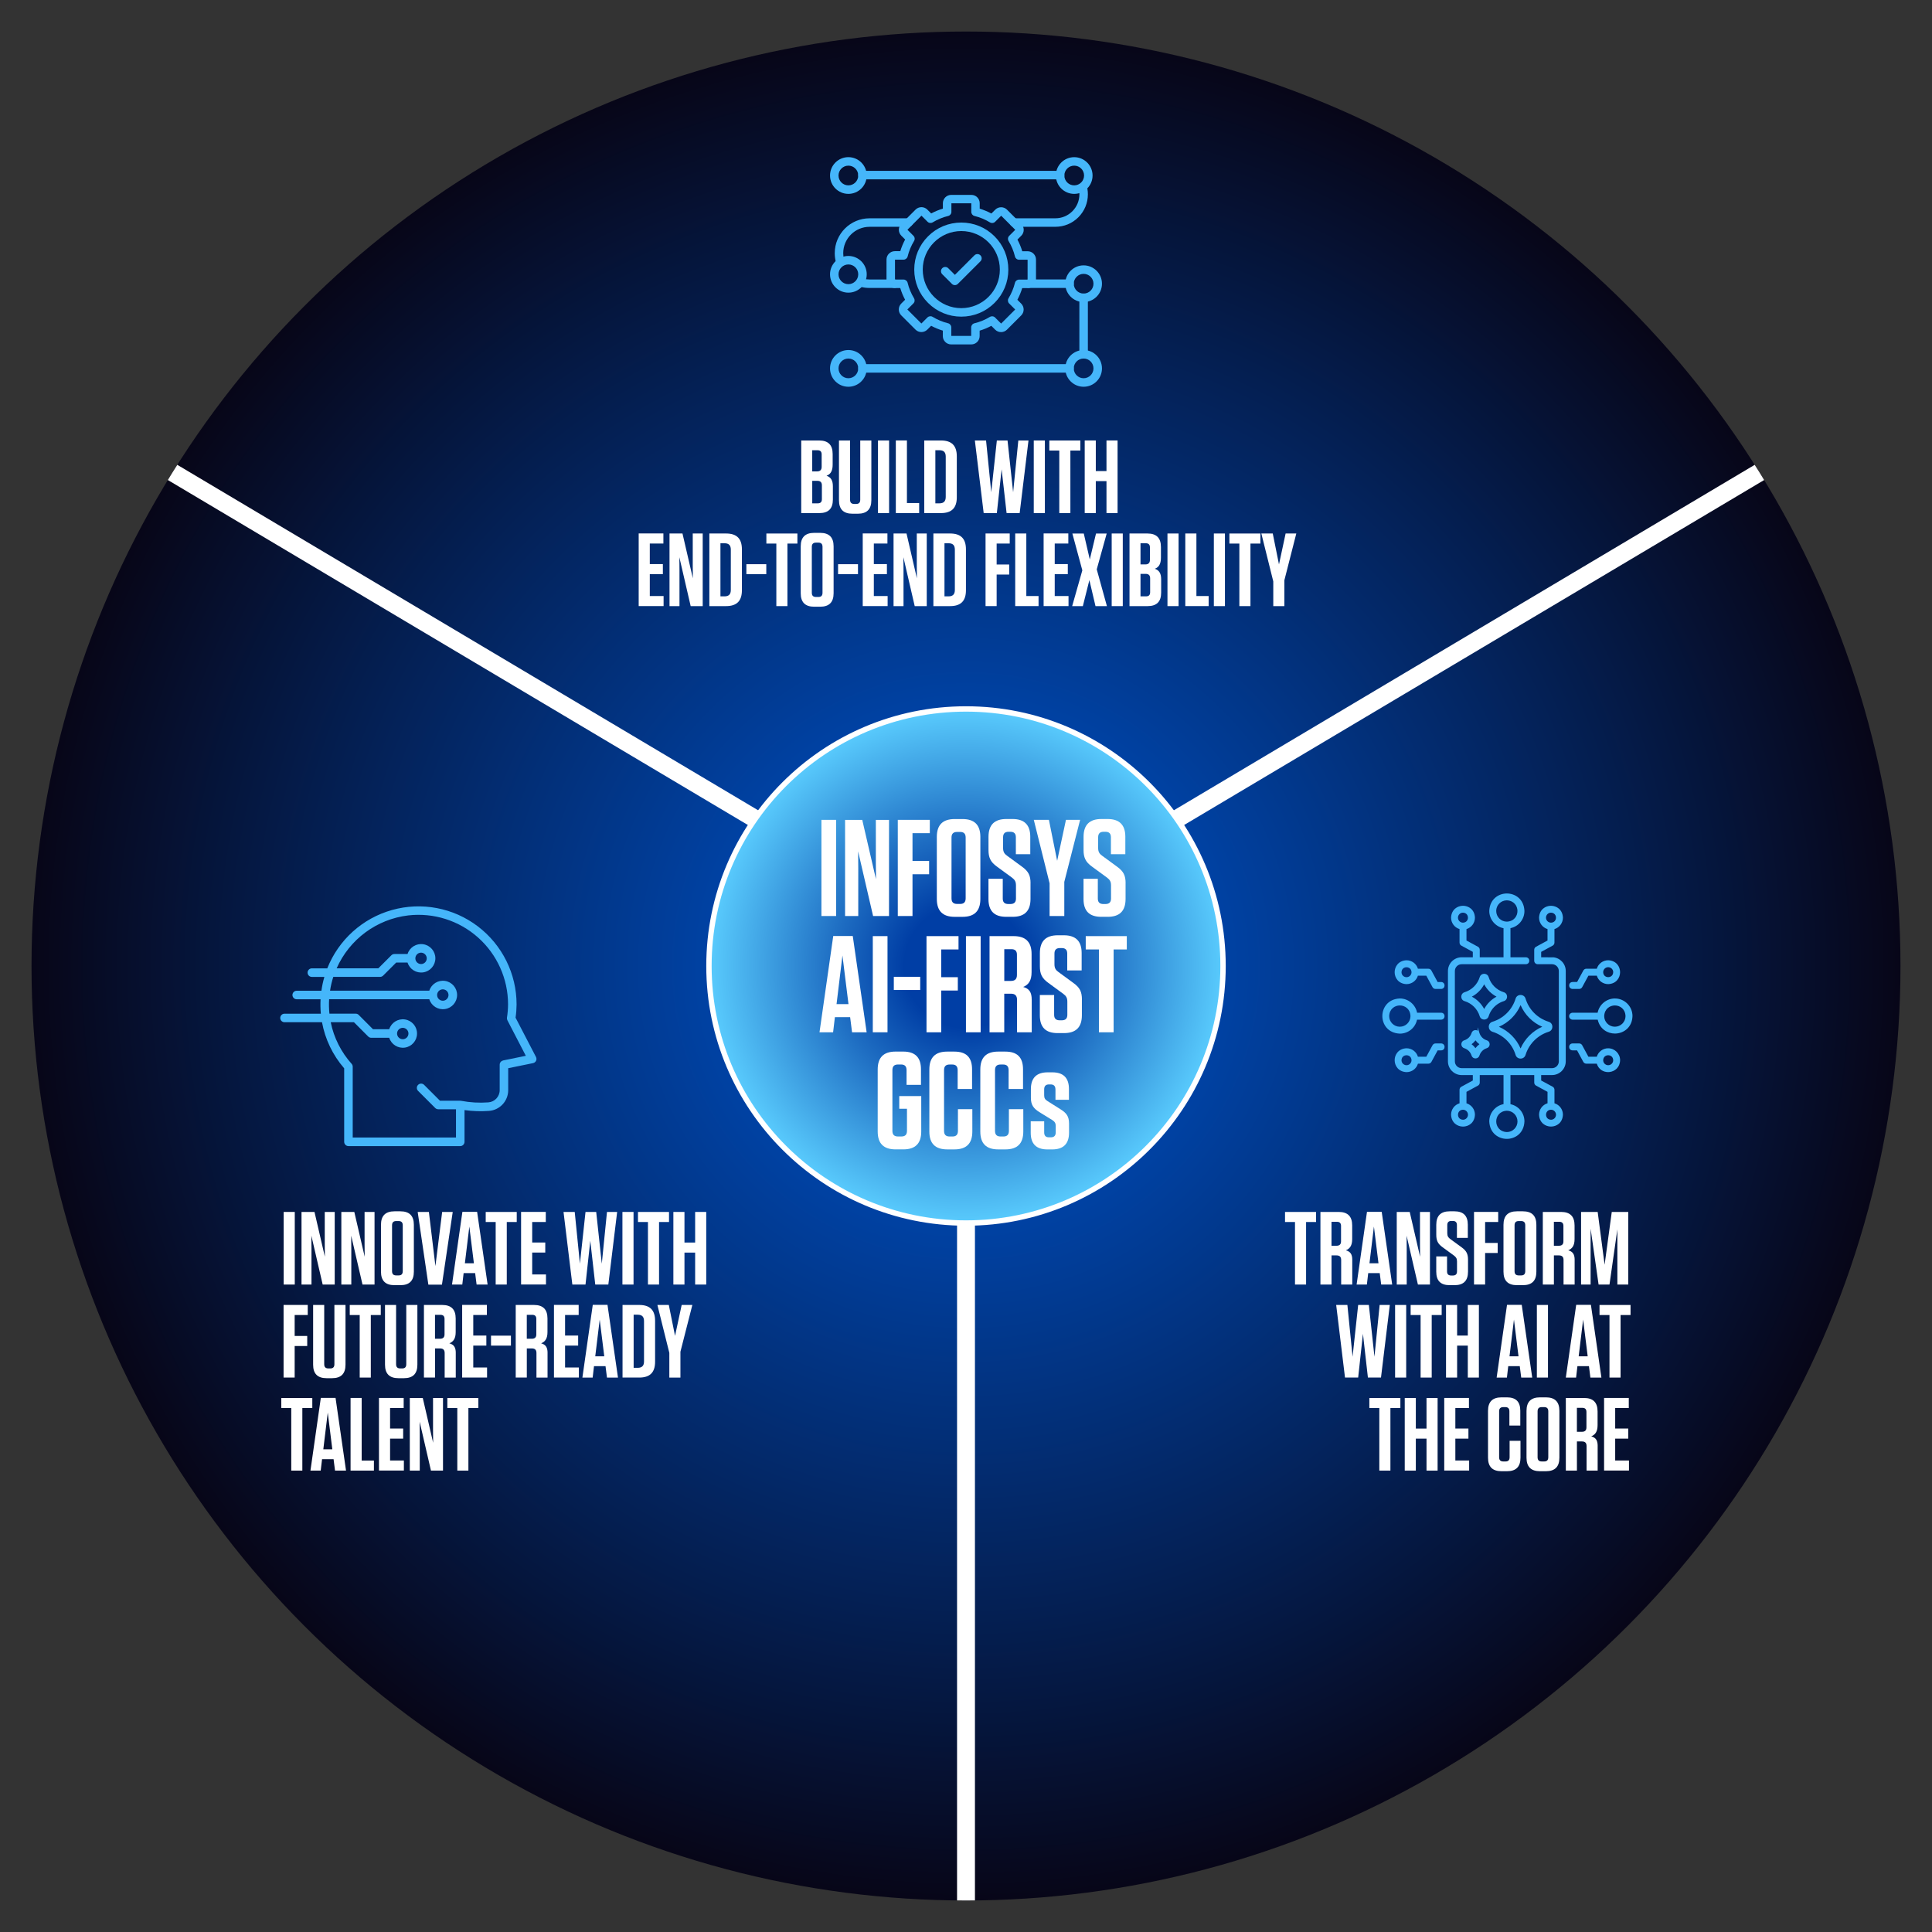 <?xml version="1.0" encoding="UTF-8"?><svg id="Layer_1" xmlns="http://www.w3.org/2000/svg" xmlns:xlink="http://www.w3.org/1999/xlink" viewBox="0 0 1080 1080"><rect x="0" y="0" width="1080" height="1080" fill="#333333" stroke="none"/><defs><style>.cls-1{fill:url(#radial-gradient-4);}.cls-1,.cls-2,.cls-3{stroke-width:10px;}.cls-1,.cls-2,.cls-3,.cls-4{stroke:#fff;stroke-miterlimit:10;}.cls-5{fill:#fff;}.cls-6{fill:none;}.cls-7{fill:url(#radial-gradient);}.cls-2{fill:url(#radial-gradient-3);}.cls-3{fill:url(#radial-gradient-2);}.cls-8{fill:#45b6fa;}.cls-4{fill:url(#radial-gradient-5);stroke-width:3px;}.cls-9{clip-path:url(#clippath);}</style><clipPath id="clippath"><circle class="cls-6" cx="540" cy="540" r="522.38"/></clipPath><radialGradient id="radial-gradient" cx="540" cy="540" fx="540" fy="540" r="522.38" gradientUnits="userSpaceOnUse"><stop offset=".26" stop-color="#0043a6"/><stop offset="1" stop-color="#070618"/></radialGradient><radialGradient id="radial-gradient-2" cx="298.95" cy="384.51" fx="298.95" fy="384.51" r="201.88" gradientUnits="userSpaceOnUse"><stop offset=".26" stop-color="#002677"/><stop offset="1" stop-color="#0b1934"/></radialGradient><radialGradient id="radial-gradient-3" cx="185.29" cy="384.51" fx="185.29" fy="384.51" r="201.88" gradientTransform="translate(966.34) rotate(-180) scale(1 -1)" xlink:href="#radial-gradient-2"/><radialGradient id="radial-gradient-4" cx="540" cy="831.97" fx="540" fy="831.97" r="186.03" gradientTransform="translate(0 -103.06) scale(1 1.09)" xlink:href="#radial-gradient-2"/><radialGradient id="radial-gradient-5" cx="540" cy="540" fx="540" fy="540" r="143.69" gradientTransform="translate(0 1080) rotate(-90)" gradientUnits="userSpaceOnUse"><stop offset=".24" stop-color="#003ea5"/><stop offset=".51" stop-color="#1e6dc2"/><stop offset="1" stop-color="#59cbfd"/></radialGradient></defs><g class="cls-9"><circle class="cls-7" cx="540" cy="540" r="522.38"/><line class="cls-3" x1="53.57" y1="238.57" x2="544.32" y2="530.45"/><line class="cls-2" x1="1026.43" y1="238.57" x2="535.68" y2="530.45"/><line class="cls-1" x1="540" y1="519.36" x2="540" y2="1095.05"/></g><circle class="cls-4" cx="540" cy="540" r="143.69"/><path class="cls-5" d="M465.58,271.8v7.48c0,5.04-2.49,7.54-7.54,7.54h-10.15v-40.59h10.03c5.04,0,7.54,2.49,7.54,7.54v5.97c0,3.59-1.22,5.39-3.42,6.2,2.38.81,3.54,2.55,3.54,5.86ZM457,251.68h-2.96v11.83h2.72c1.74,0,2.55-.87,2.55-2.55v-6.96c0-1.57-.75-2.32-2.32-2.32ZM454.05,281.37h3.07c1.57,0,2.32-.75,2.32-2.32v-7.71c0-1.74-.81-2.55-2.55-2.55h-2.84v12.58Z"/><path class="cls-5" d="M487.09,279.63c0,5.04-2.49,7.54-7.54,7.54h-3.02c-5.04,0-7.54-2.49-7.54-7.54v-33.4h6.2v33.11c0,1.62.75,2.38,2.38,2.38h.99c1.57,0,2.32-.75,2.32-2.38v-33.11h6.21v33.4Z"/><path class="cls-5" d="M497.01,286.82h-6.21v-40.59h6.21v40.59Z"/><path class="cls-5" d="M506.98,246.23v34.96h6.84v5.62h-13.05v-40.59h6.2Z"/><path class="cls-5" d="M516.66,246.23h9.33c6.03,0,8.87,2.9,8.87,8.87v22.85c0,5.97-2.84,8.87-8.87,8.87h-9.33v-40.59ZM522.87,281.37h2.26c2.43,0,3.54-1.16,3.54-3.6v-22.5c0-2.44-1.1-3.59-3.54-3.59h-2.26v29.69Z"/><path class="cls-5" d="M566.35,275.16l2.9-28.93h5.68l-4.93,40.59h-7.31l-2.78-24.47-2.67,24.47h-7.36l-4.93-40.59h6.26l2.9,28.93,3.13-28.93h5.97l3.13,28.93Z"/><path class="cls-5" d="M584.09,286.82h-6.21v-40.59h6.21v40.59Z"/><path class="cls-5" d="M592.15,286.82v-34.96h-5.57v-5.62h17.34v5.62h-5.57v34.96h-6.2Z"/><path class="cls-5" d="M618.53,263.33v-17.11h6.2v40.59h-6.2v-17.86h-5.97v17.86h-6.2v-40.59h6.2v17.11h5.97Z"/><path class="cls-5" d="M370.84,298.23v5.62h-7.6v11.48h7.31v5.62h-7.31v12.23h7.71v5.62h-13.92v-40.59h13.8Z"/><path class="cls-5" d="M386.09,338.82l-6.32-27.31.06,7.13v20.18h-5.57v-40.59h7.25l5.8,25.05-.06-6.78v-18.27h5.57v40.59h-6.73Z"/><path class="cls-5" d="M396.53,298.23h9.33c6.03,0,8.87,2.9,8.87,8.87v22.85c0,5.97-2.84,8.87-8.87,8.87h-9.33v-40.59ZM402.73,333.37h2.26c2.44,0,3.54-1.16,3.54-3.6v-22.5c0-2.44-1.1-3.59-3.54-3.59h-2.26v29.69Z"/><path class="cls-5" d="M428.36,315.39v5.57h-11.13v-5.57h11.13Z"/><path class="cls-5" d="M433.98,338.82v-34.96h-5.57v-5.62h17.34v5.62h-5.57v34.96h-6.2Z"/><path class="cls-5" d="M458.45,339.16h-3.3c-5.04,0-7.54-2.49-7.54-7.54v-26.21c0-5.04,2.49-7.54,7.54-7.54h3.3c5.04,0,7.54,2.49,7.54,7.54v26.21c0,5.04-2.49,7.54-7.54,7.54ZM457.47,303.33h-1.28c-1.62,0-2.38.75-2.38,2.38v25.63c0,1.62.75,2.38,2.38,2.38h1.28c1.57,0,2.32-.75,2.32-2.38v-25.63c0-1.62-.75-2.38-2.32-2.38Z"/><path class="cls-5" d="M479.62,315.39v5.57h-11.13v-5.57h11.13Z"/><path class="cls-5" d="M496.08,298.23v5.62h-7.6v11.48h7.31v5.62h-7.31v12.23h7.71v5.62h-13.92v-40.59h13.8Z"/><path class="cls-5" d="M511.33,338.82l-6.32-27.31.06,7.13v20.18h-5.57v-40.59h7.25l5.8,25.05-.06-6.78v-18.27h5.57v40.59h-6.73Z"/><path class="cls-5" d="M521.77,298.23h9.33c6.03,0,8.87,2.9,8.87,8.87v22.85c0,5.97-2.84,8.87-8.87,8.87h-9.33v-40.59ZM527.97,333.37h2.26c2.43,0,3.54-1.16,3.54-3.6v-22.5c0-2.44-1.1-3.59-3.54-3.59h-2.26v29.69Z"/><path class="cls-5" d="M564.44,298.23v5.62h-7.31v11.71h7.02v5.62h-7.02v17.63h-6.2v-40.59h13.51Z"/><path class="cls-5" d="M573.72,298.23v34.96h6.84v5.62h-13.05v-40.59h6.2Z"/><path class="cls-5" d="M597.2,298.23v5.62h-7.6v11.48h7.31v5.62h-7.31v12.23h7.71v5.62h-13.92v-40.59h13.8Z"/><path class="cls-5" d="M613.09,318.29l5.68,20.53h-6.38l-3.42-14.55-3.65,14.55h-5.97l5.68-20-5.57-20.58h6.38l3.36,14.5,3.48-14.5h5.97l-5.57,20.06Z"/><path class="cls-5" d="M627.64,338.82h-6.2v-40.59h6.2v40.59Z"/><path class="cls-5" d="M649.09,323.8v7.48c0,5.04-2.49,7.54-7.54,7.54h-10.15v-40.59h10.03c5.04,0,7.54,2.49,7.54,7.54v5.97c0,3.59-1.22,5.39-3.42,6.2,2.38.81,3.54,2.55,3.54,5.86ZM640.51,303.68h-2.96v11.83h2.72c1.74,0,2.55-.87,2.55-2.55v-6.96c0-1.57-.75-2.32-2.32-2.32ZM637.55,333.37h3.07c1.57,0,2.32-.75,2.32-2.32v-7.71c0-1.74-.81-2.55-2.55-2.55h-2.84v12.58Z"/><path class="cls-5" d="M658.83,338.82h-6.21v-40.59h6.21v40.59Z"/><path class="cls-5" d="M668.8,298.23v34.96h6.84v5.62h-13.05v-40.59h6.2Z"/><path class="cls-5" d="M684.75,338.82h-6.2v-40.59h6.2v40.59Z"/><path class="cls-5" d="M692.81,338.82v-34.96h-5.57v-5.62h17.34v5.62h-5.57v34.96h-6.2Z"/><path class="cls-5" d="M717.97,324.38v14.44h-6.2v-13.8l-6.67-26.79h6.38l3.48,17.28,3.71-17.28h5.97l-6.67,26.15Z"/><path class="cls-5" d="M164.78,718.07h-6.21v-40.59h6.21v40.59Z"/><path class="cls-5" d="M180.38,718.07l-6.32-27.31.06,7.13v20.18h-5.57v-40.59h7.25l5.8,25.05-.06-6.78v-18.27h5.57v40.59h-6.73Z"/><path class="cls-5" d="M202.64,718.07l-6.32-27.31.06,7.13v20.18h-5.57v-40.59h7.25l5.8,25.05-.06-6.78v-18.27h5.57v40.59h-6.73Z"/><path class="cls-5" d="M223.81,718.42h-3.3c-5.04,0-7.54-2.49-7.54-7.54v-26.21c0-5.04,2.49-7.54,7.54-7.54h3.3c5.04,0,7.54,2.49,7.54,7.54v26.21c0,5.04-2.49,7.54-7.54,7.54ZM222.82,682.58h-1.28c-1.62,0-2.38.75-2.38,2.38v25.63c0,1.62.75,2.38,2.38,2.38h1.28c1.57,0,2.32-.75,2.32-2.38v-25.63c0-1.62-.75-2.38-2.32-2.38Z"/><path class="cls-5" d="M239.46,718.13l-5.97-40.65h6.26l3.65,30.27,3.77-30.27h5.91l-6.03,40.65h-7.6Z"/><path class="cls-5" d="M272.57,718.07h-6.15l-.81-6.38h-6.44l-.75,6.38h-5.74l5.8-40.65h8.23l5.86,40.65ZM259.87,706.18h5.04l-2.55-20.53-2.49,20.53Z"/><path class="cls-5" d="M277.09,718.07v-34.96h-5.57v-5.62h17.34v5.62h-5.57v34.96h-6.2Z"/><path class="cls-5" d="M305.1,677.48v5.62h-7.6v11.48h7.31v5.62h-7.31v12.23h7.71v5.62h-13.92v-40.59h13.8Z"/><path class="cls-5" d="M336.41,706.41l2.9-28.93h5.68l-4.93,40.59h-7.31l-2.78-24.47-2.67,24.47h-7.36l-4.93-40.59h6.26l2.9,28.93,3.13-28.93h5.97l3.13,28.93Z"/><path class="cls-5" d="M354.15,718.07h-6.21v-40.59h6.21v40.59Z"/><path class="cls-5" d="M362.21,718.07v-34.96h-5.57v-5.62h17.34v5.62h-5.57v34.96h-6.2Z"/><path class="cls-5" d="M388.59,694.59v-17.11h6.2v40.59h-6.2v-17.86h-5.97v17.86h-6.2v-40.59h6.2v17.11h5.97Z"/><path class="cls-5" d="M172.03,729.48v5.62h-7.31v11.71h7.02v5.62h-7.02v17.63h-6.2v-40.59h13.51Z"/><path class="cls-5" d="M193.14,762.88c0,5.04-2.49,7.54-7.54,7.54h-3.02c-5.04,0-7.54-2.49-7.54-7.54v-33.4h6.2v33.11c0,1.62.75,2.38,2.38,2.38h.99c1.57,0,2.32-.75,2.32-2.38v-33.11h6.21v33.4Z"/><path class="cls-5" d="M201.08,770.07v-34.96h-5.57v-5.62h17.34v5.62h-5.57v34.96h-6.2Z"/><path class="cls-5" d="M233.32,762.88c0,5.04-2.49,7.54-7.54,7.54h-3.02c-5.04,0-7.54-2.49-7.54-7.54v-33.4h6.2v33.11c0,1.62.75,2.38,2.38,2.38h.99c1.57,0,2.32-.75,2.32-2.38v-33.11h6.21v33.4Z"/><path class="cls-5" d="M254.77,756.27v13.8h-6.2v-13.68c0-1.8-.81-2.61-2.61-2.61h-2.78v16.29h-6.2v-40.59h10.21c5.04,0,7.54,2.49,7.54,7.54v7.65c0,3.59-1.28,5.33-3.54,6.26,2.55.7,3.59,2.26,3.59,5.33ZM246.19,734.99h-3.02v13.39h2.78c1.74,0,2.55-.81,2.55-2.49v-8.58c0-1.57-.75-2.32-2.32-2.32Z"/><path class="cls-5" d="M272.16,729.48v5.62h-7.6v11.48h7.31v5.62h-7.31v12.23h7.71v5.62h-13.92v-40.59h13.8Z"/><path class="cls-5" d="M285.61,746.64v5.57h-11.13v-5.57h11.13Z"/><path class="cls-5" d="M306.08,756.27v13.8h-6.2v-13.68c0-1.8-.81-2.61-2.61-2.61h-2.78v16.29h-6.2v-40.59h10.21c5.04,0,7.54,2.49,7.54,7.54v7.65c0,3.59-1.28,5.33-3.54,6.26,2.55.7,3.59,2.26,3.59,5.33ZM297.5,734.99h-3.02v13.39h2.78c1.74,0,2.55-.81,2.55-2.49v-8.58c0-1.57-.75-2.32-2.32-2.32Z"/><path class="cls-5" d="M323.48,729.48v5.62h-7.6v11.48h7.31v5.62h-7.31v12.23h7.71v5.62h-13.92v-40.59h13.8Z"/><path class="cls-5" d="M345.45,770.07h-6.15l-.81-6.38h-6.44l-.75,6.38h-5.74l5.8-40.65h8.23l5.86,40.65ZM332.75,758.18h5.04l-2.55-20.53-2.49,20.53Z"/><path class="cls-5" d="M348,729.48h9.33c6.03,0,8.87,2.9,8.87,8.87v22.85c0,5.97-2.84,8.87-8.87,8.87h-9.33v-40.59ZM354.21,764.62h2.26c2.44,0,3.54-1.16,3.54-3.6v-22.5c0-2.44-1.1-3.59-3.54-3.59h-2.26v29.69Z"/><path class="cls-5" d="M380.36,755.63v14.44h-6.2v-13.8l-6.67-26.79h6.38l3.48,17.28,3.71-17.28h5.97l-6.67,26.15Z"/><path class="cls-5" d="M162.81,822.07v-34.96h-5.57v-5.62h17.34v5.62h-5.57v34.96h-6.2Z"/><path class="cls-5" d="M193.43,822.07h-6.15l-.81-6.38h-6.44l-.75,6.38h-5.74l5.8-40.65h8.23l5.86,40.65ZM180.73,810.18h5.04l-2.55-20.53-2.49,20.53Z"/><path class="cls-5" d="M202.18,781.48v34.96h6.84v5.62h-13.05v-40.59h6.2Z"/><path class="cls-5" d="M225.66,781.48v5.62h-7.6v11.48h7.31v5.62h-7.31v12.23h7.71v5.62h-13.92v-40.59h13.8Z"/><path class="cls-5" d="M240.91,822.07l-6.32-27.31.06,7.13v20.18h-5.57v-40.59h7.25l5.8,25.05-.06-6.78v-18.27h5.57v40.59h-6.73Z"/><path class="cls-5" d="M255.64,822.07v-34.96h-5.57v-5.62h17.34v5.62h-5.57v34.96h-6.2Z"/><path class="cls-5" d="M723.91,718.07v-34.96h-5.57v-5.62h17.34v5.62h-5.57v34.96h-6.2Z"/><path class="cls-5" d="M755.92,704.27v13.8h-6.2v-13.68c0-1.8-.81-2.61-2.61-2.61h-2.78v16.29h-6.2v-40.59h10.21c5.04,0,7.54,2.49,7.54,7.54v7.65c0,3.59-1.28,5.33-3.54,6.26,2.55.7,3.59,2.26,3.59,5.33ZM747.34,682.99h-3.02v13.39h2.78c1.74,0,2.55-.81,2.55-2.49v-8.58c0-1.57-.75-2.32-2.32-2.32Z"/><path class="cls-5" d="M778.24,718.07h-6.15l-.81-6.38h-6.44l-.75,6.38h-5.74l5.8-40.65h8.23l5.86,40.65ZM765.54,706.18h5.04l-2.55-20.53-2.49,20.53Z"/><path class="cls-5" d="M792.62,718.07l-6.32-27.31.06,7.13v20.18h-5.57v-40.59h7.25l5.8,25.05-.06-6.78v-18.27h5.57v40.59h-6.73Z"/><path class="cls-5" d="M820.63,704.27v6.61c0,5.04-2.49,7.54-7.54,7.54h-2.73c-5.04,0-7.48-2.49-7.48-7.48v-8.58h6.03v8.35c0,1.57.75,2.32,2.38,2.32h.81c1.62,0,2.38-.75,2.38-2.32v-5.57c0-1.68-.58-2.43-1.74-3.3l-6.26-4.58c-2.78-1.97-3.59-3.88-3.59-7.02v-5.57c0-5.04,2.49-7.54,7.54-7.54h2.61c4.99,0,7.48,2.49,7.48,7.48v7.36h-6.09v-7.13c0-1.57-.75-2.32-2.32-2.32h-.75c-1.57,0-2.32.75-2.32,2.32v4.52c0,1.68.58,2.49,1.74,3.31l6.26,4.58c2.73,1.97,3.6,3.71,3.6,7.02Z"/><path class="cls-5" d="M837.5,677.48v5.62h-7.31v11.71h7.02v5.62h-7.02v17.63h-6.2v-40.59h13.51Z"/><path class="cls-5" d="M851.3,718.42h-3.3c-5.04,0-7.54-2.49-7.54-7.54v-26.21c0-5.04,2.49-7.54,7.54-7.54h3.3c5.04,0,7.54,2.49,7.54,7.54v26.21c0,5.04-2.49,7.54-7.54,7.54ZM850.31,682.58h-1.28c-1.62,0-2.38.75-2.38,2.38v25.63c0,1.62.75,2.38,2.38,2.38h1.28c1.57,0,2.32-.75,2.32-2.38v-25.63c0-1.62-.75-2.38-2.32-2.38Z"/><path class="cls-5" d="M880.23,704.27v13.8h-6.2v-13.68c0-1.8-.81-2.61-2.61-2.61h-2.78v16.29h-6.2v-40.59h10.21c5.04,0,7.54,2.49,7.54,7.54v7.65c0,3.59-1.28,5.33-3.54,6.26,2.55.7,3.59,2.26,3.59,5.33ZM871.65,682.99h-3.02v13.39h2.78c1.74,0,2.55-.81,2.55-2.49v-8.58c0-1.57-.75-2.32-2.32-2.32Z"/><path class="cls-5" d="M910.21,677.48v40.59h-6.09v-30.85l-4.41,30.85h-6.09l-4.46-31.25v31.25h-5.33v-40.59h9.28l3.88,29.51,4-29.51h9.22Z"/><path class="cls-5" d="M768.33,758.41l2.9-28.93h5.68l-4.93,40.59h-7.31l-2.78-24.47-2.67,24.47h-7.36l-4.93-40.59h6.26l2.9,28.93,3.13-28.93h5.97l3.13,28.93Z"/><path class="cls-5" d="M786.07,770.07h-6.2v-40.59h6.2v40.59Z"/><path class="cls-5" d="M794.13,770.07v-34.96h-5.57v-5.62h17.34v5.62h-5.57v34.96h-6.2Z"/><path class="cls-5" d="M820.51,746.59v-17.11h6.2v40.59h-6.2v-17.86h-5.97v17.86h-6.2v-40.59h6.2v17.11h5.97Z"/><path class="cls-5" d="M856.52,770.07h-6.15l-.81-6.38h-6.44l-.75,6.38h-5.74l5.8-40.65h8.23l5.86,40.65ZM843.82,758.18h5.04l-2.55-20.53-2.49,20.53Z"/><path class="cls-5" d="M865.33,770.07h-6.21v-40.59h6.21v40.59Z"/><path class="cls-5" d="M895.19,770.07h-6.15l-.81-6.38h-6.44l-.75,6.38h-5.74l5.8-40.65h8.23l5.86,40.65ZM882.49,758.18h5.04l-2.55-20.53-2.49,20.53Z"/><path class="cls-5" d="M899.71,770.07v-34.96h-5.57v-5.62h17.34v5.62h-5.57v34.96h-6.2Z"/><path class="cls-5" d="M771.05,822.07v-34.96h-5.57v-5.62h17.34v5.62h-5.57v34.96h-6.2Z"/><path class="cls-5" d="M797.43,798.59v-17.11h6.2v40.59h-6.2v-17.86h-5.97v17.86h-6.2v-40.59h6.2v17.11h5.97Z"/><path class="cls-5" d="M821.15,781.48v5.62h-7.6v11.48h7.31v5.62h-7.31v12.23h7.71v5.62h-13.92v-40.59h13.8Z"/><path class="cls-5" d="M849.96,805.43v9.45c0,5.04-2.49,7.54-7.54,7.54h-3.07c-5.04,0-7.54-2.49-7.54-7.54v-26.21c0-5.04,2.49-7.54,7.54-7.54h3.02c5.04,0,7.48,2.44,7.48,7.48v8.29h-6.09v-7.94c0-1.62-.75-2.38-2.32-2.38h-1.04c-1.62,0-2.38.75-2.38,2.38v25.63c0,1.62.75,2.38,2.38,2.38h1.16c1.57,0,2.32-.75,2.32-2.38v-9.16h6.09Z"/><path class="cls-5" d="M864.17,822.42h-3.3c-5.04,0-7.54-2.49-7.54-7.54v-26.21c0-5.04,2.49-7.54,7.54-7.54h3.3c5.04,0,7.54,2.49,7.54,7.54v26.21c0,5.04-2.49,7.54-7.54,7.54ZM863.18,786.58h-1.28c-1.62,0-2.38.75-2.38,2.38v25.63c0,1.62.75,2.38,2.38,2.38h1.28c1.57,0,2.32-.75,2.32-2.38v-25.63c0-1.62-.75-2.38-2.32-2.38Z"/><path class="cls-5" d="M893.1,808.27v13.8h-6.2v-13.68c0-1.8-.81-2.61-2.61-2.61h-2.78v16.29h-6.2v-40.59h10.21c5.04,0,7.54,2.49,7.54,7.54v7.65c0,3.59-1.28,5.33-3.54,6.26,2.55.7,3.59,2.26,3.59,5.33ZM884.52,786.99h-3.02v13.39h2.78c1.74,0,2.55-.81,2.55-2.49v-8.58c0-1.57-.75-2.32-2.32-2.32Z"/><path class="cls-5" d="M910.5,781.48v5.62h-7.6v11.48h7.31v5.62h-7.31v12.23h7.71v5.62h-13.92v-40.59h13.8Z"/><path class="cls-5" d="M467.4,512.06h-8.22v-53.76h8.22v53.76Z"/><path class="cls-5" d="M488.06,512.06l-8.37-36.17.08,9.45v26.73h-7.37v-53.76h9.6l7.68,33.18-.08-8.99v-24.19h7.37v53.76h-8.91Z"/><path class="cls-5" d="M519.77,458.3v7.45h-9.68v15.51h9.29v7.45h-9.29v23.35h-8.22v-53.76h17.89Z"/><path class="cls-5" d="M538.05,512.52h-4.38c-6.68,0-9.98-3.3-9.98-9.98v-34.71c0-6.68,3.3-9.98,9.98-9.98h4.38c6.68,0,9.98,3.3,9.98,9.98v34.71c0,6.68-3.3,9.98-9.98,9.98ZM536.74,465.06h-1.69c-2.15,0-3.15,1-3.15,3.15v33.94c0,2.15,1,3.15,3.15,3.15h1.69c2.07,0,3.07-1,3.07-3.15v-33.94c0-2.15-1-3.15-3.07-3.15Z"/><path class="cls-5" d="M576.06,493.78v8.75c0,6.68-3.3,9.98-9.98,9.98h-3.61c-6.68,0-9.91-3.3-9.91-9.91v-11.37h7.99v11.06c0,2.07,1,3.07,3.15,3.07h1.08c2.15,0,3.15-1,3.15-3.07v-7.37c0-2.23-.77-3.23-2.3-4.38l-8.29-6.07c-3.69-2.61-4.76-5.15-4.76-9.29v-7.37c0-6.68,3.3-9.98,9.98-9.98h3.46c6.6,0,9.91,3.3,9.91,9.91v9.75h-8.06v-9.45c0-2.07-1-3.07-3.07-3.07h-1c-2.07,0-3.07,1-3.07,3.07v5.99c0,2.23.77,3.3,2.3,4.38l8.29,6.07c3.61,2.61,4.76,4.92,4.76,9.29Z"/><path class="cls-5" d="M594.95,492.94v19.12h-8.22v-18.28l-8.83-35.48h8.45l4.61,22.89,4.92-22.89h7.91l-8.83,34.64Z"/><path class="cls-5" d="M629.2,493.78v8.75c0,6.68-3.3,9.98-9.98,9.98h-3.61c-6.68,0-9.91-3.3-9.91-9.91v-11.37h7.99v11.06c0,2.07,1,3.07,3.15,3.07h1.08c2.15,0,3.15-1,3.15-3.07v-7.37c0-2.23-.77-3.23-2.3-4.38l-8.29-6.07c-3.69-2.61-4.76-5.15-4.76-9.29v-7.37c0-6.68,3.3-9.98,9.98-9.98h3.46c6.6,0,9.91,3.3,9.91,9.91v9.75h-8.06v-9.45c0-2.07-1-3.07-3.07-3.07h-1c-2.07,0-3.07,1-3.07,3.07v5.99c0,2.23.77,3.3,2.3,4.38l8.29,6.07c3.61,2.61,4.76,4.92,4.76,9.29Z"/><path class="cls-5" d="M484.45,577.06h-8.14l-1.08-8.45h-8.52l-1,8.45h-7.6l7.68-53.83h10.91l7.76,53.83ZM467.63,561.32h6.68l-3.38-27.19-3.3,27.19Z"/><path class="cls-5" d="M496.12,577.06h-8.22v-53.76h8.22v53.76Z"/><path class="cls-5" d="M514.4,546.04v7.37h-14.75v-7.37h14.75Z"/><path class="cls-5" d="M535.82,523.3v7.45h-9.68v15.51h9.29v7.45h-9.29v23.35h-8.22v-53.76h17.89Z"/><path class="cls-5" d="M548.19,577.06h-8.22v-53.76h8.22v53.76Z"/><path class="cls-5" d="M576.75,558.78v18.28h-8.22v-18.12c0-2.38-1.08-3.46-3.46-3.46h-3.69v21.58h-8.22v-53.76h13.52c6.68,0,9.98,3.3,9.98,9.98v10.14c0,4.76-1.69,7.07-4.69,8.29,3.38.92,4.76,3,4.76,7.07ZM565.39,530.6h-3.99v17.74h3.69c2.3,0,3.38-1.08,3.38-3.3v-11.37c0-2.07-1-3.07-3.07-3.07Z"/><path class="cls-5" d="M604.78,558.78v8.75c0,6.68-3.3,9.98-9.98,9.98h-3.61c-6.68,0-9.91-3.3-9.91-9.91v-11.37h7.99v11.06c0,2.07,1,3.07,3.15,3.07h1.08c2.15,0,3.15-1,3.15-3.07v-7.37c0-2.23-.77-3.23-2.3-4.38l-8.29-6.07c-3.69-2.61-4.76-5.15-4.76-9.29v-7.37c0-6.68,3.3-9.98,9.98-9.98h3.46c6.6,0,9.91,3.3,9.91,9.91v9.75h-8.06v-9.45c0-2.07-1-3.07-3.07-3.07h-1c-2.07,0-3.07,1-3.07,3.07v5.99c0,2.23.77,3.3,2.3,4.38l8.29,6.07c3.61,2.61,4.76,4.92,4.76,9.29Z"/><path class="cls-5" d="M614.3,577.06v-46.31h-7.37v-7.45h22.96v7.45h-7.37v46.31h-8.22Z"/><path class="cls-5" d="M502.69,619.79v-7.07h12.29v19.81c0,6.68-3.3,9.98-9.98,9.98h-4.38c-6.68,0-9.98-3.3-9.98-9.98v-34.71c0-6.68,3.3-9.98,9.98-9.98h4.3c6.68,0,9.91,3.3,9.91,9.91v8.68h-8.06v-8.22c0-2.15-1-3.15-3.07-3.15h-1.69c-2.15,0-3.15,1-3.15,3.15v33.94c0,2.15,1,3.15,3.15,3.15h1.84c2.15,0,3.15-1,3.15-3.15v-12.36h-4.3Z"/><path class="cls-5" d="M543.54,620.02v12.52c0,6.68-3.3,9.98-9.98,9.98h-4.07c-6.68,0-9.98-3.3-9.98-9.98v-34.71c0-6.68,3.3-9.98,9.98-9.98h3.99c6.68,0,9.91,3.23,9.91,9.91v10.98h-8.06v-10.52c0-2.15-1-3.15-3.07-3.15h-1.38c-2.15,0-3.15,1-3.15,3.15v33.94c0,2.15,1,3.15,3.15,3.15h1.54c2.07,0,3.07-1,3.07-3.15v-12.13h8.06Z"/><path class="cls-5" d="M572.03,620.02v12.52c0,6.68-3.3,9.98-9.98,9.98h-4.07c-6.68,0-9.98-3.3-9.98-9.98v-34.71c0-6.68,3.3-9.98,9.98-9.98h3.99c6.68,0,9.91,3.23,9.91,9.91v10.98h-8.06v-10.52c0-2.15-1-3.15-3.07-3.15h-1.38c-2.15,0-3.15,1-3.15,3.15v33.94c0,2.15,1,3.15,3.15,3.15h1.54c2.07,0,3.07-1,3.07-3.15v-12.13h8.06Z"/><path class="cls-5" d="M590,608.96c0-1.84-.92-2.76-2.69-2.76h-.92c-1.77,0-2.69.92-2.69,2.76v3.3c0,1.54.46,2.38,1.84,3.23l7.3,4.61c3.3,2.07,4.76,3.92,4.76,7.99v5.07c0,6.22-3.15,9.37-9.37,9.37h-2.76c-6.22,0-9.29-3.15-9.29-9.29v-6.45h7.53v6.22c0,1.84.84,2.76,2.69,2.76h1c1.84,0,2.76-.92,2.76-2.76v-3.61c0-1.46-.54-2.38-1.84-3.23l-7.37-4.53c-3.23-2.07-4.68-3.99-4.68-7.99v-4.84c0-6.22,3.15-9.37,9.37-9.37h2.61c6.22,0,9.29,3.15,9.29,9.29v6.07h-7.53v-5.84Z"/><path class="cls-8" d="M902.73,558.15h0c-4.69,0-8.76,3.4-9.64,7.97h-14c-1.07,0-1.94.87-1.94,1.94s.87,1.94,1.94,1.94h14.04c1.23,5.41,5.66,7.76,9.61,7.76.26,0,.53-.01.79-.03,4.37-.35,8.85-3.5,9.04-9.75,0-5.42-4.41-9.83-9.83-9.83ZM908.68,567.98c0,3.29-2.67,5.96-5.96,5.96s-5.96-2.67-5.96-5.94c.17-4.08,3.21-5.95,5.96-5.95h0c2.75,0,5.79,1.86,5.95,5.92Z"/><path class="cls-8" d="M879.07,552.83h3.69c.71,0,1.36-.39,1.7-1.01l3.48-6.42h4.68c.85,2.81,3.42,4.73,6.4,4.73h0c4.55-.19,6.62-3.59,6.62-6.67s-2.07-6.48-6.64-6.67c-2.96,0-5.53,1.93-6.38,4.73h-5.83c-.71,0-1.36.39-1.7,1.01l-3.48,6.41h-2.54c-1.25.03-1.91,1-1.91,1.94s.66,1.91,1.91,1.94ZM896.19,543.46c0-1.54,1.26-2.8,2.8-2.8s2.8,1.25,2.8,2.78c-.07,1.93-1.46,2.79-2.8,2.79s-2.73-.86-2.8-2.77Z"/><path class="cls-8" d="M898.99,585.99c-2.96,0-5.53,1.93-6.38,4.73h-4.68l-3.48-6.42c-.34-.63-.99-1.01-1.7-1.01h-3.69c-1.25.03-1.91,1-1.91,1.94s.66,1.91,1.92,1.94h2.52l3.48,6.42c.34.62.99,1.01,1.7,1.01h5.84c1.04,3.3,3.78,4.71,6.34,4.71.27,0,.54-.02.8-.05,2.86-.33,5.79-2.5,5.9-6.59,0-3.68-2.99-6.67-6.67-6.67ZM901.79,592.66c0,1.54-1.25,2.8-2.8,2.8s-2.8-1.25-2.8-2.78c.07-1.93,1.46-2.79,2.8-2.79s2.73.86,2.8,2.78Z"/><path class="cls-8" d="M805.61,583.29h-3.12c-.71,0-1.36.39-1.7,1.01l-3.48,6.42h-4.68c-.85-2.81-3.41-4.73-6.39-4.73h0c-4.55.19-6.62,3.59-6.62,6.67s2.07,6.48,6.64,6.67c2.96,0,5.53-1.93,6.38-4.73h5.83c.71,0,1.36-.39,1.7-1.01l3.48-6.42h1.97c1.25-.03,1.91-1,1.91-1.94s-.66-1.91-1.91-1.94ZM789.05,592.66c0,1.54-1.25,2.8-2.8,2.8s-2.8-1.26-2.8-2.78c.07-1.93,1.45-2.79,2.8-2.79h0c1.34,0,2.73.86,2.8,2.77Z"/><path class="cls-8" d="M805.68,566.13h-13.52c-.88-4.58-4.95-7.98-9.66-7.98-6.71.28-9.76,5.29-9.76,9.83s3.05,9.55,9.78,9.83c4.69,0,8.67-3.26,9.61-7.81h13.48c1.25-.03,1.91-1,1.91-1.94s-.66-1.91-1.84-1.93ZM788.47,567.98c0,3.29-2.67,5.96-5.96,5.96s-5.96-2.67-5.96-5.94c.17-4.08,3.21-5.95,5.96-5.95h0c2.75,0,5.79,1.86,5.95,5.92Z"/><path class="cls-8" d="M786.24,550.13c2.96,0,5.53-1.93,6.38-4.73h4.68l3.48,6.42c.34.63.99,1.01,1.7,1.01h3.13c1.25-.03,1.91-1,1.91-1.94s-.66-1.91-1.91-1.94h-1.97l-3.48-6.41c-.34-.63-.99-1.01-1.7-1.01h-5.83c-.85-2.81-3.42-4.73-6.39-4.73h0c-4.55.19-6.62,3.59-6.62,6.67s2.07,6.48,6.64,6.67ZM789.05,543.46c0,1.54-1.25,2.8-2.8,2.8s-2.8-1.25-2.8-2.78c.07-1.93,1.45-2.79,2.8-2.79h0c1.34,0,2.73.86,2.8,2.78Z"/><path class="cls-8" d="M833.93,576.63l.35.13c6.2,1.91,11.04,6.74,12.94,12.93.36,1.25,1.46,2.06,2.79,2.06h0c1.33,0,2.42-.81,2.78-2.05,1.31-4.25,4.07-7.97,7.78-10.47,1.59-1.07,3.32-1.9,5.15-2.47,1.25-.36,2.06-1.46,2.06-2.8,0-1.33-.81-2.43-2.05-2.79-6.19-1.9-11.03-6.73-12.93-12.92-.36-1.25-1.46-2.06-2.79-2.06h0c-1.33,0-2.42.81-2.78,2.05-1.9,6.19-6.74,11.03-12.94,12.93-1.25.37-2.05,1.46-2.05,2.79,0,1.19.65,2.2,1.7,2.66ZM837.89,573.98c5.43-2.36,9.76-6.69,12.12-12.12,2.37,5.43,6.69,9.76,12.12,12.11-5.37,2.33-9.78,6.74-12.12,12.12-2.36-5.43-6.69-9.76-12.12-12.12Z"/><path class="cls-8" d="M818.71,559.63c4.06,1.25,7.22,4.41,8.46,8.46.33,1.12,1.31,1.84,2.5,1.84s2.16-.72,2.49-1.83c.82-2.67,2.52-5.02,4.81-6.65l.28-.19c1.06-.71,2.19-1.25,3.37-1.61,1.12-.33,1.84-1.31,1.84-2.5,0-1.19-.72-2.17-1.83-2.49-4.05-1.24-7.21-4.41-8.46-8.45-.33-1.12-1.31-1.84-2.5-1.84h0c-1.19,0-2.16.72-2.49,1.83-1.25,4.05-4.41,7.21-8.46,8.46-1.12.33-1.84,1.31-1.84,2.5s.72,2.16,1.83,2.49ZM822.77,557.14c2.94-1.56,5.34-3.96,6.9-6.9,1.56,2.94,3.96,5.34,6.9,6.9-2.9,1.55-5.35,3.99-6.9,6.9-1.56-2.94-3.96-5.34-6.9-6.9Z"/><path class="cls-8" d="M818.5,585.95c1.96.61,3.49,2.14,4.1,4.09.29.99,1.16,1.63,2.21,1.63t0,0c1.05,0,1.91-.64,2.2-1.62.42-1.34,1.29-2.52,2.46-3.32.51-.35,1.06-.61,1.63-.78.99-.29,1.63-1.16,1.63-2.21,0-1.05-.64-1.92-1.62-2.21-1.96-.6-3.49-2.13-4.09-4.09l-.98-3.19v1.91c-.35-.21-.77-.33-1.23-.33t0,0c-1.05,0-1.92.64-2.2,1.62-.6,1.96-2.13,3.49-4.09,4.09-.99.29-1.62,1.15-1.62,2.2,0,1.05.64,1.92,1.62,2.21ZM822.62,583.74c.83-.61,1.57-1.35,2.18-2.18.61.83,1.35,1.57,2.18,2.18-.83.61-1.56,1.34-2.18,2.18-.61-.83-1.35-1.57-2.18-2.18Z"/><path class="cls-8" d="M868.08,535.16l-6.56-.03v-3.03l6.42-3.48c.62-.34,1.01-.99,1.01-1.7v-7.56c2.81-.85,4.73-3.42,4.73-6.4-.19-4.55-3.59-6.62-6.67-6.62s-6.48,2.07-6.67,6.64c0,2.96,1.93,5.53,4.73,6.38v6.4l-6.42,3.48c-.63.34-1.01.99-1.01,1.7v6.12c0,1.07.87,1.94,1.94,1.94h8c2.1,0,3.81,1.71,3.81,3.81v50.49c0,2.1-1.71,3.81-3.81,3.81h-50.49c-2.1,0-3.81-1.71-3.81-3.81v-50.49c0-2.1,1.71-3.81,3.81-3.81h35.88c1.25-.03,1.91-.99,1.91-1.93,0-.94-.65-1.91-1.92-1.94h-8.6v-16.28c4.55-.95,7.81-4.92,7.81-9.63-.28-6.71-5.29-9.76-9.83-9.76h0c-4.54,0-9.55,3.05-9.83,9.78,0,4.69,3.4,8.76,7.97,9.64v16.24h-13.29v-4.19c0-.71-.39-1.36-1.01-1.7l-6.41-3.48v-6.4c2.81-.85,4.73-3.42,4.73-6.4-.19-4.55-3.59-6.62-6.67-6.62s-6.48,2.07-6.67,6.64c0,2.96,1.93,5.53,4.73,6.38v7.56c0,.71.39,1.36,1.01,1.7l6.41,3.48v3.03h-6.22c-4.24,0-7.68,3.45-7.68,7.68v50.49c0,4.24,3.45,7.68,7.68,7.68h6.22v3.04l-6.41,3.48c-.63.34-1.01.99-1.01,1.7v7.56c-2.81.85-4.73,3.42-4.73,6.4.19,4.55,3.59,6.62,6.67,6.62s6.48-2.07,6.67-6.64c0-2.96-1.93-5.53-4.73-6.38v-6.4l6.41-3.48c.63-.34,1.01-.99,1.01-1.7v-4.19h13.29v16.24c-4.58.88-7.97,4.95-7.97,9.66.28,6.71,5.29,9.76,9.83,9.76h0c4.54,0,9.56-3.06,9.83-9.78,0-4.69-3.26-8.66-7.81-9.61v-16.28h13.29v4.19c0,.71.39,1.36,1.01,1.7l6.41,3.48v6.4c-2.81.85-4.73,3.42-4.73,6.4.19,4.55,3.59,6.62,6.67,6.62s6.48-2.07,6.67-6.64c0-2.96-1.93-5.53-4.73-6.38v-7.56c0-.71-.39-1.36-1.01-1.7l-6.42-3.48v-3.04h6.06c4.24,0,7.68-3.45,7.68-7.68v-50.49c0-4.07-3.18-7.41-7.18-7.67ZM869.8,512.98c0,1.34-.86,2.73-2.78,2.8-1.54,0-2.8-1.25-2.8-2.8s1.25-2.8,2.78-2.8c1.93.07,2.79,1.45,2.79,2.8ZM864.25,623.14c0-1.34.86-2.73,2.77-2.8,1.54,0,2.8,1.25,2.8,2.8s-1.25,2.8-2.78,2.8c-1.93-.07-2.79-1.45-2.79-2.8ZM848.29,626.87c0,3.29-2.67,5.96-5.94,5.96-4.08-.17-5.95-3.21-5.95-5.96s1.86-5.79,5.92-5.96c3.29,0,5.96,2.67,5.96,5.96ZM820.61,623.14c0,1.54-1.25,2.8-2.78,2.8-1.93-.07-2.79-1.45-2.79-2.8s.86-2.73,2.77-2.8c1.54,0,2.8,1.25,2.8,2.8ZM820.59,512.98c0,1.34-.86,2.73-2.78,2.8-1.54,0-2.8-1.25-2.8-2.8s1.25-2.8,2.78-2.8c1.93.07,2.79,1.45,2.79,2.8ZM836.38,509.25c0-3.29,2.67-5.96,5.94-5.96,4.08.17,5.95,3.21,5.95,5.96s-1.86,5.79-5.92,5.96c-3.29,0-5.96-2.67-5.96-5.96Z"/><path class="cls-8" d="M288.21,568.84c.36-2.44.54-4.89.56-7.35,0-17.15-8.03-33.3-21.69-43.67-13.66-10.37-31.39-13.75-47.9-9.13-16.52,4.61-29.92,16.69-36.23,32.63h-8.62c-1.32,0-2.39,1.07-2.39,2.39s1.07,2.39,2.39,2.39h7c-.75,2.53-1.3,5.12-1.65,7.73h-13.81c-1.32,0-2.39,1.07-2.39,2.39s1.07,2.39,2.39,2.39h13.33c-.14,2.69-.1,5.37.15,8.05h-20.3c-1.32,0-2.39,1.07-2.39,2.39s1.07,2.39,2.39,2.39h20.95c1.76,9.54,6.04,18.44,12.4,25.76v41.09c0,.63.25,1.24.7,1.69.45.45,1.06.7,1.69.7h62.5c.63,0,1.24-.25,1.68-.7.45-.45.7-1.06.7-1.69v-17.74c4.52.64,9.1.79,13.64.46,6.08-.44,10.78-5.5,10.78-11.59v-12.28l13.89-2.84h0c.73-.16,1.35-.64,1.68-1.31.32-.67.31-1.46-.04-2.13l-11.43-22ZM281.24,592.83c-1.11.23-1.91,1.21-1.91,2.34v14.23c0,3.58-2.76,6.57-6.33,6.83-5.1.38-10.22.09-15.24-.87-.07,0-.14,0-.21,0-.08-.02-.17-.04-.26-.05h-11.34l-8.89-8.89c-.94-.91-2.42-.9-3.35.03-.92.92-.93,2.41-.02,3.34l9.59,9.59h0c.45.45,1.05.7,1.68.7h9.94v15.8h-57.73v-39.59c0-.58-.21-1.15-.6-1.59-5.9-6.58-9.94-14.62-11.7-23.28h12.98l7.99,8.01c.45.45,1.06.7,1.69.7h10.05c1.18,3.75,4.92,6.07,8.8,5.48,3.88-.6,6.74-3.94,6.74-7.87s-2.86-7.26-6.74-7.86c-3.88-.6-7.62,1.73-8.8,5.47h-9.07l-7.99-8.01c-.45-.45-1.06-.7-1.69-.7h-14.68c-.27-2.67-.33-5.36-.17-8.05h56c1.18,3.75,4.91,6.08,8.8,5.48,3.88-.6,6.74-3.94,6.74-7.87s-2.86-7.26-6.74-7.86c-3.89-.6-7.62,1.73-8.8,5.47h-55.48c.39-2.62,1-5.2,1.81-7.73h26.17c.63,0,1.24-.25,1.69-.7l7.29-7.29h6.36,0c1.18,3.75,4.92,6.07,8.8,5.47,3.88-.6,6.75-3.93,6.75-7.86s-2.87-7.26-6.75-7.86-7.62,1.72-8.8,5.47h-7.35c-.63,0-1.24.25-1.69.7l-7.29,7.29h-23.31c7.19-16.22,22.38-27.46,39.99-29.57,14.19-1.64,28.4,2.85,39.06,12.35,10.67,9.5,16.77,23.1,16.77,37.38-.01,2.48-.22,4.96-.61,7.41-.08.5,0,1.01.24,1.46l10.31,19.88-12.7,2.59ZM221.97,577.75c0-1.28.78-2.45,1.96-2.94,1.19-.5,2.55-.22,3.46.69.91.91,1.18,2.28.69,3.47-.5,1.19-1.65,1.96-2.94,1.96-1.76,0-3.18-1.43-3.18-3.18h0ZM244.35,556.23c0-1.29.78-2.45,1.96-2.94,1.19-.5,2.56-.22,3.47.69.91.91,1.18,2.28.69,3.47-.5,1.19-1.65,1.96-2.94,1.96-1.75,0-3.18-1.43-3.18-3.18h0ZM232.19,535.73c0-1.28.78-2.45,1.96-2.94,1.19-.5,2.56-.22,3.47.69.91.91,1.18,2.28.69,3.47-.49,1.19-1.65,1.96-2.94,1.96-1.75,0-3.18-1.43-3.18-3.18h0Z"/><path class="cls-8" d="M605.75,216.2c-5.66,0-10.26-4.6-10.26-10.26s4.6-10.26,10.26-10.26,10.26,4.6,10.26,10.26-4.6,10.26-10.26,10.26ZM605.75,200.42c-3.04,0-5.51,2.47-5.51,5.51s2.47,5.51,5.51,5.51,5.51-2.47,5.51-5.51-2.47-5.51-5.51-5.51Z"/><path class="cls-8" d="M474.25,216.2c-5.66,0-10.26-4.6-10.26-10.26s4.6-10.27,10.26-10.27,10.26,4.6,10.26,10.26-4.6,10.27-10.26,10.27ZM474.25,200.42c-3.04,0-5.51,2.47-5.51,5.51s2.47,5.51,5.51,5.51,5.51-2.47,5.51-5.51-2.47-5.51-5.51-5.51Z"/><path class="cls-8" d="M474.25,108.38c-5.66,0-10.26-4.61-10.26-10.27s4.6-10.26,10.26-10.26,10.26,4.6,10.26,10.26-4.6,10.27-10.26,10.27ZM474.25,92.6c-3.04,0-5.51,2.47-5.51,5.51s2.47,5.51,5.51,5.51,5.51-2.47,5.51-5.51-2.47-5.51-5.51-5.51Z"/><path class="cls-8" d="M600.49,108.38c-5.66,0-10.26-4.6-10.26-10.26s4.6-10.26,10.26-10.26,10.26,4.6,10.26,10.26-4.6,10.26-10.26,10.26ZM600.49,92.6c-3.04,0-5.51,2.47-5.51,5.51s2.47,5.51,5.51,5.51,5.51-2.47,5.51-5.51-2.46-5.51-5.51-5.51Z"/><path class="cls-8" d="M474.25,163.6c-5.66,0-10.26-4.6-10.26-10.26s4.6-10.26,10.26-10.26,10.26,4.6,10.26,10.26-4.6,10.26-10.26,10.26ZM474.25,147.83c-3.04,0-5.51,2.47-5.51,5.51s2.47,5.51,5.51,5.51,5.51-2.47,5.51-5.51-2.47-5.51-5.51-5.51Z"/><path class="cls-8" d="M542.98,192.53h-11.28c-2.57,0-4.66-2.09-4.66-4.66v-3.05c-2.26-.68-4.44-1.59-6.53-2.71l-2.15,2.15c-1.82,1.82-4.78,1.82-6.59,0l-7.97-7.97c-1.82-1.82-1.82-4.78,0-6.59l2.15-2.15c-1.12-2.09-2.02-4.27-2.7-6.53h-3.03c-2.57,0-4.66-2.1-4.66-4.67v-11.28c0-2.57,2.09-4.66,4.66-4.66h3.05c.68-2.26,1.59-4.44,2.71-6.53l-2.15-2.15c-1.82-1.82-1.82-4.78,0-6.59l7.97-7.97c1.82-1.82,4.78-1.82,6.59,0l2.15,2.15c2.09-1.12,4.27-2.02,6.53-2.7v-3.02c0-2.57,2.09-4.66,4.66-4.66h11.28c2.57,0,4.66,2.09,4.66,4.66v3.05c2.26.68,4.44,1.59,6.53,2.71l2.15-2.15c.88-.88,2.05-1.36,3.29-1.36s2.42.48,3.29,1.36l7.97,7.97c1.82,1.82,1.82,4.78,0,6.59l-2.15,2.15c1.12,2.09,2.02,4.27,2.7,6.53h3.02c2.57,0,4.66,2.09,4.66,4.66v11.28c0,2.57-2.09,4.66-4.66,4.66h-3.05c-.68,2.26-1.59,4.44-2.71,6.53l2.15,2.15c1.82,1.82,1.82,4.78,0,6.59l-7.97,7.97c-.88.88-2.05,1.36-3.29,1.36s-2.42-.48-3.29-1.36l-2.15-2.15c-2.09,1.12-4.27,2.02-6.53,2.7v3.02c0,2.58-2.08,4.67-4.66,4.67ZM531.78,187.78h11.12v-4.76c0-1.1.75-2.05,1.81-2.3,3.05-.74,5.95-1.94,8.64-3.57.94-.56,2.14-.43,2.91.36l3.37,3.37,7.86-7.86-3.37-3.37c-.78-.78-.92-1.98-.35-2.91,1.63-2.68,2.84-5.58,3.59-8.63.25-1.06,1.22-1.81,2.3-1.81h4.77v-11.11h-4.76c-1.1,0-2.05-.75-2.3-1.81-.74-3.05-1.94-5.95-3.57-8.64-.56-.94-.43-2.14.36-2.91l3.37-3.37-7.86-7.86-3.37,3.37c-.78.78-1.98.92-2.91.35-2.68-1.63-5.58-2.84-8.63-3.59-1.06-.25-1.81-1.22-1.81-2.3v-4.77h-11.11v4.77c0,1.1-.75,2.05-1.81,2.3-3.05.74-5.95,1.94-8.64,3.57-.94.56-2.14.43-2.91-.36l-3.37-3.37-7.86,7.86,3.37,3.37c.78.78.92,1.98.35,2.91-1.63,2.68-2.84,5.58-3.59,8.63-.25,1.06-1.22,1.81-2.3,1.81h-4.77v11.12h4.76c1.1,0,2.05.75,2.3,1.81.74,3.05,1.94,5.95,3.57,8.64.56.94.43,2.14-.36,2.91l-3.37,3.37,7.85,7.84,3.37-3.37c.78-.78,1.98-.92,2.91-.35,2.68,1.63,5.58,2.84,8.63,3.59,1.06.25,1.81,1.22,1.81,2.3v4.77Z"/><path class="cls-8" d="M537.37,177.01c-7.03,0-13.63-2.73-18.6-7.7-4.97-4.97-7.7-11.57-7.7-18.6s2.73-13.63,7.7-18.6c4.97-4.97,11.57-7.7,18.6-7.7s13.63,2.73,18.6,7.7c4.97,4.97,7.7,11.57,7.7,18.6s-2.73,13.63-7.7,18.6c-4.97,4.96-11.58,7.7-18.6,7.7ZM537.37,129.16c-11.88,0-21.55,9.67-21.55,21.55s9.67,21.55,21.55,21.55,21.55-9.67,21.55-21.55-9.66-21.55-21.55-21.55Z"/><path class="cls-8" d="M533.78,159.38c-.6,0-1.22-.23-1.68-.7l-5.39-5.39c-.93-.93-.93-2.44,0-3.36.93-.93,2.44-.93,3.36,0l3.72,3.72,10.92-10.92c.93-.93,2.44-.93,3.36,0,.93.93.93,2.44,0,3.36l-12.61,12.59c-.47.47-1.07.7-1.67.7h0Z"/><path class="cls-8" d="M469.45,147.84c-1.08,0-2.05-.73-2.3-1.83-.35-1.46-.52-2.98-.52-4.51,0-10.74,8.73-19.47,19.47-19.47h21.79c1.31,0,2.38,1.06,2.38,2.38s-1.06,2.38-2.38,2.38h-21.8c-8.12,0-14.72,6.6-14.72,14.72,0,1.15.13,2.3.4,3.4.31,1.27-.48,2.55-1.76,2.86-.19.06-.38.07-.55.07h0Z"/><path class="cls-8" d="M589.97,126.78h-23.11c-1.31,0-2.38-1.06-2.38-2.38s1.06-2.38,2.38-2.38h23.11c3.59,0,6.95-1.39,9.49-3.93,2.53-2.53,3.93-5.9,3.93-9.49,0-.75-.06-1.5-.19-2.23-.22-1.3.65-2.52,1.95-2.73,1.3-.22,2.52.65,2.73,1.95.17.99.25,2.01.25,3.02,0,4.85-1.89,9.41-5.31,12.84-3.43,3.44-8,5.32-12.84,5.32h0Z"/><path class="cls-8" d="M605.75,200.42c-1.31,0-2.38-1.06-2.38-2.38v-31.56c0-1.31,1.06-2.38,2.38-2.38s2.38,1.06,2.38,2.38v31.56c0,1.32-1.07,2.38-2.38,2.38Z"/><path class="cls-8" d="M597.87,208.32h-115.73c-1.31,0-2.38-1.06-2.38-2.38s1.06-2.38,2.38-2.38h115.72c1.31,0,2.38,1.06,2.38,2.38s-1.06,2.38-2.36,2.38h0Z"/><path class="cls-8" d="M597.87,160.97h-22.74c-1.31,0-2.38-1.06-2.38-2.38s1.06-2.38,2.38-2.38h22.74c1.31,0,2.38,1.06,2.38,2.38s-1.08,2.38-2.38,2.38Z"/><path class="cls-8" d="M500.02,160.97h-13.94c-1.52,0-3.04-.17-4.51-.52-1.27-.31-2.07-1.58-1.76-2.86.31-1.27,1.58-2.07,2.86-1.76,1.11.27,2.26.4,3.4.4h13.94c1.31,0,2.38,1.06,2.38,2.38s-1.07,2.37-2.38,2.37h0Z"/><path class="cls-8" d="M592.61,100.48c-.13,0-.27,0-.4-.03-.73-.12-1.49-.19-2.23-.19h-107.85c-1.31,0-2.38-1.05-2.38-2.37s1.06-2.38,2.38-2.38h107.83c1.02,0,2.04.09,3.02.25,1.3.22,2.17,1.44,1.95,2.73-.18,1.17-1.19,1.99-2.33,1.99h0Z"/><path class="cls-8" d="M605.75,168.86c-5.66,0-10.26-4.6-10.26-10.26s4.6-10.26,10.26-10.26,10.26,4.6,10.26,10.26-4.6,10.26-10.26,10.26ZM605.75,153.09c-3.04,0-5.51,2.47-5.51,5.51s2.47,5.51,5.51,5.51,5.51-2.47,5.51-5.51-2.47-5.51-5.51-5.51Z"/></svg>